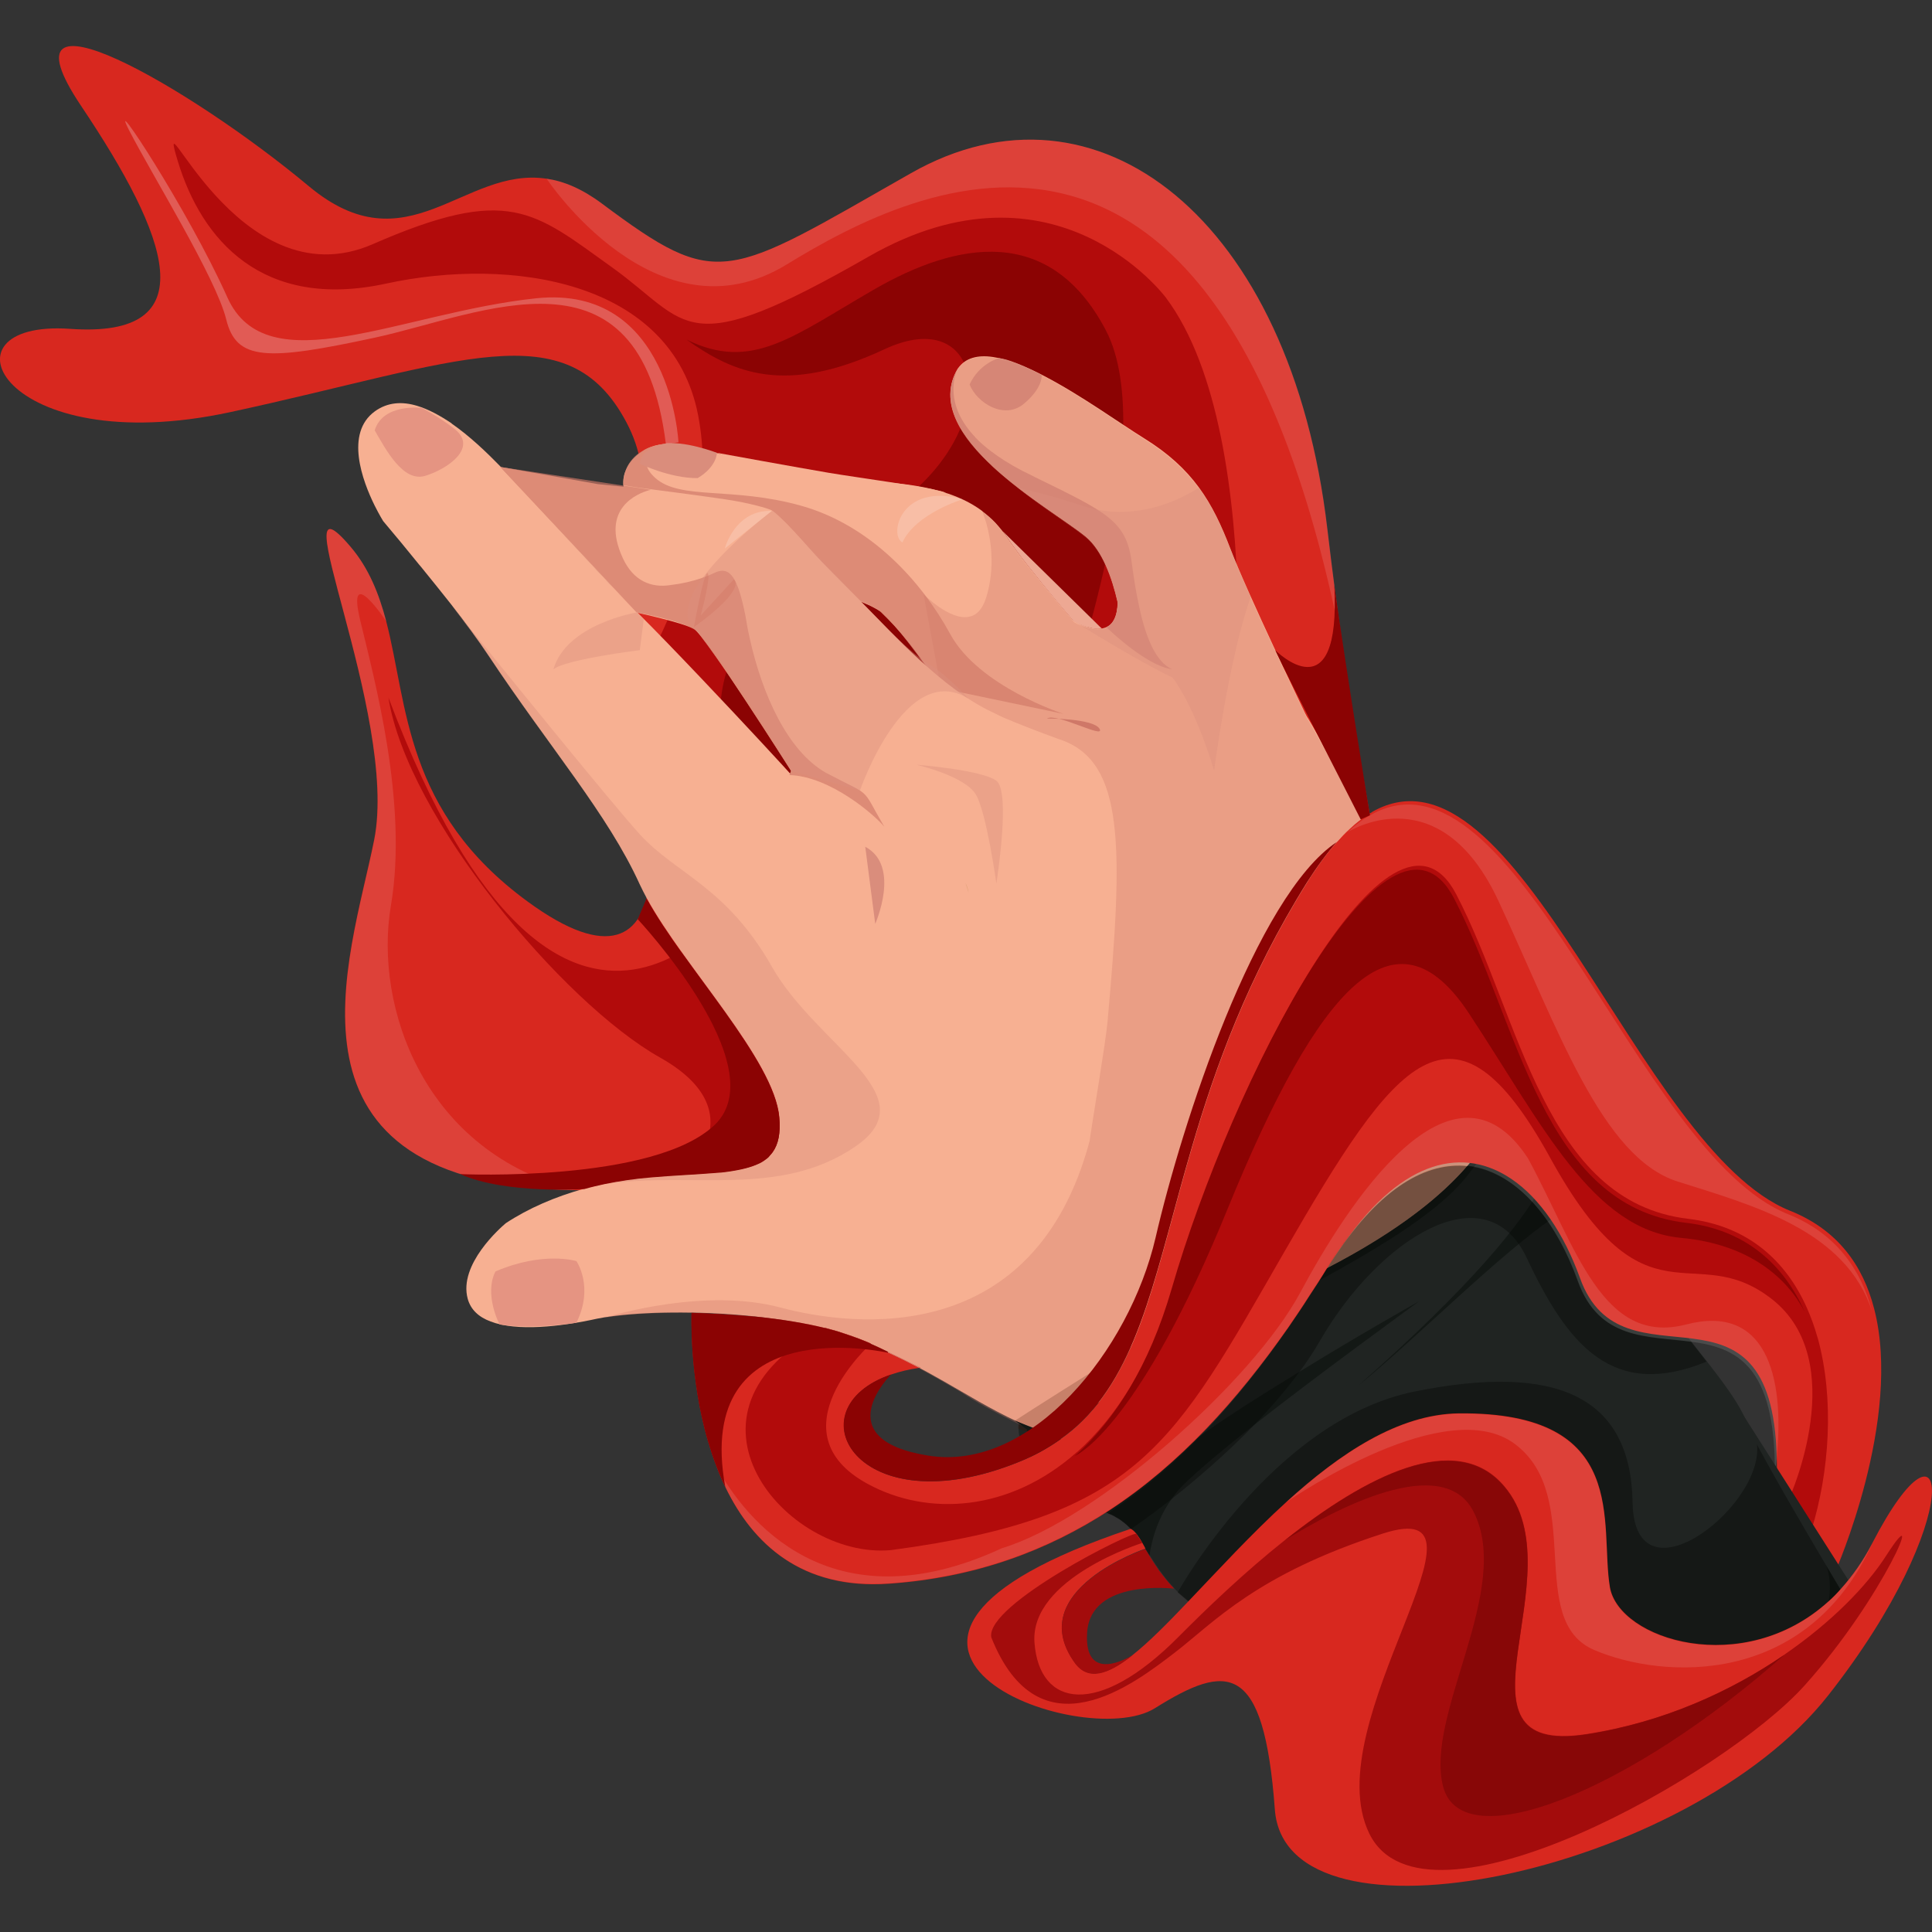 <svg version="1.1" id="Слой_1" xmlns="http://www.w3.org/2000/svg" xmlns:xlink="http://www.w3.org/1999/xlink" x="0px" y="0px"
	 viewBox="0 0 1024 1024" style="enable-background:new 0 0 1024 1024;" xml:space="preserve"><rect x="0" y="0" width="1024" height="1024" fill="#333333" stroke="none"/><style type="text/css">
	.st0{fill:#D8281F;}
	.st1{fill:#B20B0B;}
	.st2{fill:#8B0303;}
	.st3{fill:#F7B092;}
	.st4{fill:#E0A076;}
	.st5{fill:#202422;}
	.st6{opacity:0.27;fill:#3E1100;}
	.st7{fill:#131815;}
	.st8{opacity:0.42;fill:#060907;}
	.st9{opacity:0.12;fill:#FFFFFF;}
	.st10{opacity:0.66;fill:#CF7868;}
	.st11{fill:#DA8D7C;}
	.st12{opacity:0.41;fill:#DA8D7C;}
	.st13{fill:#E59482;}
	.st14{opacity:0.31;fill:#CF7868;}
	.st15{fill:#CF7868;}
	.st16{opacity:0.41;fill:#D17563;}
	.st17{opacity:0.18;fill:#FFFFFF;}
	.st18{fill:#EDA893;}
	.st19{fill:#A30C0C;}
	.st20{fill:#880707;}
	.st21{opacity:0.24;fill:#FFFFFF;}
</style><g><path class="st0" d="M757.7,583.9l-130.2,27.6c0,0-91.8,6.7-292.4,18.6c-10.6,0.6-20.4,0.8-29.7,0.7
		c-165.7-2.4-119.6-122.8-107.1-185.7c13.2-66.4-51.7-201.5-12.5-155.3c9.7,11.4,15,24.8,18.9,39.5c11.6,44.5,9.5,100.6,74.9,148.5
		c86.9,63.7,71.2-54.3,42.3-105.4c-29-51,41.5-89.3,10.1-148.6c-31.4-59.2-88.5-31.6-209.8-5.4C1,244.6-35.4,169.2,37.2,174.3
		c72.6,5.1,52.4-48.7,5.7-118.3c-46.6-69.6,57.7-10,120.8,42.7c52.4,43.7,82-10.5,125.9-4c9.1,1.3,18.8,5.3,29.4,13.2
		c62.1,46.3,65.2,40,163.8-16.1c98.6-56.1,201.5,24.2,220.7,188.6c2.8,23.9,5.9,47.3,9.2,69.7l0,0
		C732.2,482.3,757.7,583.9,757.7,583.9z"/><path class="st1" d="M652.2,427.3c0,0,22.2-194.3-34.3-269.6c0,0-58.4-78.5-157.5-21.7s-94.4,35.5-136,5.7s-54.7-43.8-126.8-12.3
		S81.6,43.6,94.2,85.3s44.7,79.3,110.5,65s151.4-1.9,165.3,69.7s-34.5,143.3-34.5,143.3l59.8,108.8c0,0-95.9,145.5-189.4-102.3
		c9.8,62.7,92.1,161.6,143.9,190.7c51.8,29.1,12.5,62.3,12.5,62.3l72.9,30.3l113.3-74.5L652.2,427.3z"/><path class="st2" d="M564.5,374c0,0,51.3-142.5,21.6-199s-79.2-46.7-122.6-21.7s-64.9,43.8-99.6,26.7
		c24.8,17.7,52.3,29.7,104.9,5.1s63.7,39.7,7.8,81.5s-114.9,69.8-88.3,147.9s156,7.6,156,7.6L564.5,374z"/><g><g><path class="st3" d="M789.5,779.9c-48.3,35.8-116.6,17.1-143.4,7.7c-1.8-0.7-3.4-1.3-4.8-1.9c-1.4-0.5-2.5-1-3.6-1.4
				c-2-0.8-2.9-1.3-2.9-1.3l-0.8,2.2c-6.4-6-15.4-10.7-28-13.7c-3.9-0.9-8-1.6-12.6-2.2c-11.1-1.5-21.1-3.7-30.1-6.5
				c-1.9-0.6-3.7-1.1-5.5-1.8c-2.7-0.9-5.3-2-7.9-2.9c-14.9-5.9-27.7-13.2-40.7-20.8c-11.9-6.9-24.1-14-38.3-20.4h-0.1
				c-39.5-22.9-119-23.9-150.3-18.7h-0.1c-1.3,0.3-2.6,0.5-3.8,0.7c-19.5,4.3-42.7,6.9-56.6,1.5c-6.2-2.3-10.5-6.2-12.1-12
				c-5-18.3,17.6-37.9,20.2-40.1c12-7.9,26.1-14,41.6-18.3h0.1c3.4-1,7-1.8,10.6-2.6c7.8-1.6,15.9-2.8,24.3-3.5
				c12.6-1.1,23.6-1.5,33.2-2.3c0,0,0.1,0,0.1,0c1.3-0.1,2.7-0.2,4.1-0.3c3.9-0.4,7.5-1,10.8-1.7c3.2-0.7,6.1-1.5,8.6-2.7
				c1.8-0.8,3.2-1.8,4.6-2.7c0.7-0.5,1.3-1,1.8-1.7c0.6-0.6,1.1-1.3,1.6-1.9c3.1-4.3,4.3-10.2,3.6-18.5
				c-2.7-30.4-50.3-79.5-70.3-116.1c-1.3-2.5-2.6-4.9-3.7-7.3c-16.9-37.2-47.7-72.4-80.3-121.5c-5.5-8.3-12.1-17.2-19.4-26.5
				c-0.1-0.1-0.2-0.3-0.3-0.4c-5.1-6.5-10.5-13.1-15.9-19.8c-0.7-0.8-1.1-1.3-1.1-1.3c-6.2-7.7-12.6-15.4-19-23c0,0-2-3.2-4.5-8.2
				c-6.5-13.1-15.9-38.4,0.1-50c6.8-4.9,14.5-5.3,22.4-2.9c6,1.8,12.2,5.2,18.3,9.3v0.1c9.5,6.6,18.5,15.2,25.8,22.7
				c2,2.2,3.9,4.1,5.7,6.1c26.7,28.4,52.7,57.3,66.6,71c9.8,9.7,21.8,22.2,33.7,34.7c23.7,24.9,46.4,49.6,48.5,52
				c0.1,0.1,0.1,0.1,0.1,0.1c-0.1-0.2-0.3-1.3-0.5-2.8c-0.5-2.8-1.1-7.4-1.4-12.8c-0.7-15.1,1.5-36.3,18.3-41
				c22.1-6.1,49.8,11.7,58.9,18.1c1.6,1.1,2.6,2,2.9,2.2c-0.3-0.7-2.5-5.7-3.1-11.9l9.8,11l7.9,8.8c-0.1-0.6-1.4-5.6-3.6-13.1
				c-2.1-6.9-5-15.7-8.6-25.1c1.1-1.2,2.4-2.3,3.9-3.3c17.1-11.4,48.2,5.5,48.2,5.5s5.5-11,14.1-19.2c0.2,0.1,1.2,0.8,2.7,1.6
				c0,0.1,0,0.1,0,0.1c4.1,2.2,11.8,5.7,17.2,3.2c3.4-1.5,5.8-5.5,6-13.3c3.5,0.4,7.3,1.1,11.2,2.1c22.3,5.4,49.7,19.4,69.5,35.5
				c0.8,0.8,1.6,1.4,2.5,2.2c1.7,1.5,3.3,2.9,5,4.4c3.3,3.2,7.5,9.1,12.4,17.3c0.1,0,0.1,0.1,0.1,0.1c0.1,0.1,0.1,0.1,0.1,0.1
				c6.3,10.5,13.8,24.4,21.7,40.2c2.2,4.5,4.6,9.1,6.8,14c31.1,63.7,67.5,148.7,80.8,171.1c1.5,2.6,2.9,5,4.3,7.2
				c6.6,11.2,11.4,19.2,15.5,27c1.3,2.4,2.5,4.8,3.7,7.2C846.2,690.9,845.6,738.5,789.5,779.9z"/><g><path class="st4" d="M511.7,467.9c0.8,1.5,1.4,3.2,1.7,5.3L511.7,467.9z"/></g></g><path class="st5" d="M796.9,582.4c-0.2,2-1,4.2-2.7,8.2c-2.4-3.8-4.3-7.5-5.5-10.3c-1.6-3.5-2.3-5.9-2.3-5.9s5.3-3.5,10,3.2
			c0,0,0,0,0,0.1C796.9,579.5,797.1,580.9,796.9,582.4z"/><path class="st5" d="M556.4,762.3c-0.1,0-0.7,0.1-3.7,2c-0.9,0.6-1.6,1.2-2.3,1.6c-0.4,0.3-0.8,0.6-1,0.9
			c-0.3,0.1-0.4,0.3-0.6,0.4c-0.3,0.1-0.4,0.3-0.7,0.5c-1.6,0-3-0.3-4.1-1c-3.7-2.1-4.2-7-4.1-9.6c0-1,0.1-2.6,0.1-2.6l5.2,2.5
			l9.8,4.6c0.3,0.2,0.6,0.3,0.7,0.3c0.1,0,0.1,0,0.1,0L556.4,762.3z"/><path class="st5" d="M984.7,857.2c0,0-0.1-0.1-0.1-0.3c-2-3.6-4.4-7.7-7.2-12.2c-0.5-0.8-1-1.8-1.5-2.7
			c-2.9-5.1-6.6-11.4-10.5-18.1c0-0.1-0.1-0.3-0.1-0.4c-7.8-13.5-16.7-29-24.4-42.7c-3.6-6.5-7.1-12.6-10-17.9
			c-0.4-0.8-0.8-1.5-1.2-2.2c-2.6-4.8-4.7-8.7-6-11.5c-3.5-7.1-10.7-17-19-27.6c-8.3-10.6-8.3-10.6-8.3-10.6c-0.6-0.7-1.1-1.4-1.6-2
			c-1.7-2-3.3-4.1-4.9-6.2c-11.4-14.5-21.6-27.9-23.7-35.4c0-0.1-0.1-0.2-0.1-0.3c-1.5-13.7-10.7-20.6-19.4-27.9
			c-5.5-4.6-11-9.5-14.3-16.4c-2.3-5.6-4.6-10.5-7-14.9v-0.1c-0.2-0.4-0.4-0.8-0.6-1.1c-0.1-0.1-0.1-0.1-0.1-0.1
			c-12.5-23-24.2-28-27.3-29c-0.6-0.1-0.8-0.2-0.8-0.2s0,0.1,0.1,0.1c0,0.4,0.1,1.6-0.1,3.6c-0.2,2.2-0.8,5.3-2.1,9.3
			c-0.6,1.7-1.3,3.5-2.2,5.5c-2.6,5.6-6.6,12.4-12.8,20.1l-1.5,1.7c-13.3,15.6-35.9,34.5-74.6,54.5c-3.3,1.7-6.5,3.4-9.7,5.1
			c-10.7,5.7-20.8,11.2-30.5,16.6c-24,13.5-44.6,26-61.4,36.8c-7.4,4.6-14,9-19.9,13h-0.1c-10.6,7.2-18.8,13-24.4,17.1
			c-0.5,0.4-1.1,0.7-1.5,1.1c0,0.1,0,0.1,0,0.1c-2.3,1.7-4.1,2.9-5.3,3.9c-0.4,0.4-0.8,0.6-1.1,0.8c-0.2,0.1-0.4,0.3-0.6,0.5
			l-1.5-0.2l-3.2-0.3c0,0,0,2.2,1.8,5.6c1.3,2.7,3.7,6.2,7.9,10c2.6,2.5,5.8,5.1,10,7.7c0.1,0,0.1,0.1,0.1,0.1
			c0.1,0.1,0.3,0.1,0.4,0.2c2.5,1.6,5.1,3.2,8.2,4.8c1.4,0.7,2.8,1.5,4.4,2.2c2.8,1.3,5.9,2.7,9.3,4.1c0.2,0.1,0.5,0.2,0.7,0.3
			c0.1,0,0.1,0.1,0.2,0.1h0.1c1.3,0.5,2.4,1,3.4,1.5c0.2,0.1,0.4,0.3,0.6,0.4c0.8,0.4,1.5,0.8,2.2,1.3c0.5,0.4,1,0.7,1.5,1.1
			c1.6,1.2,3,2.5,4.4,4h0.1c0,0.1,0.1,0.1,0.1,0.1c2,2.2,3.9,4.7,5.6,7.4c0.6,0.9,1.3,1.8,1.8,2.8c0.1,0.1,0.1,0.2,0.1,0.2
			c0.8,1.1,1.5,2.4,2.2,3.6c1.6,2.6,3.4,5.3,5.3,8.1l0.1,0.1l0.1,0.1c2.2,3,4.6,6.2,7.6,9.3v0.1c0.3,0.3,0.6,0.6,0.9,0.9
			c0.4,0.4,0.6,0.6,1,1l5.6,4.8c0.6,0.6,1.2,1.1,1.8,1.5c3.2,2.5,6.9,4.9,11.2,7.2c19.9,10.7,36.3,32.7,48.8,55
			c10.2,18.2,17.7,36.5,22.5,49.4c0.4,1.1,0.8,2.2,1.3,3.4c16.5,1.2,33.3,3.4,49.6,8c14.1,4,30.1,6.2,47.2,6.5
			c16.5-7.7,34.7-16.6,52.9-25.9c43.1-22.2,86.4-47.5,107.5-68.5C983.4,874.5,988.4,864.9,984.7,857.2z M800.8,586l-1.8-1.1
			c-2.5-3.6-1.8-5.2-2-6.4L800.8,586z"/><path class="st6" d="M794.2,590.6c-5.6,16.7-25,47.6-91.1,81.8c-2.4,1.3-4.9,2.5-7.2,3.8c-4.8,2.5-9.4,4.9-13.9,7.5
			c-10.8,5.8-21.1,11.5-30.6,17.1c-0.1,0.1-0.2,0.1-0.3,0.2c-1.7,1-3.5,1.9-5.1,2.9c-7.5,4.3-14.6,8.6-21.3,12.6
			c-2,1.2-4,2.4-5.9,3.6c-0.6,0.3-1.3,0.8-1.9,1.1c-8.3,5.2-15.9,10-22.8,14.5c-0.5,0.3-1,0.6-1.5,1c-0.9,0.6-1.7,1.1-2.6,1.6v0.1
			c-1.3,0.9-2.6,1.6-3.9,2.5h-0.1c-0.5,0.3-1,0.7-1.5,1c-0.3,0.2-0.5,0.3-0.7,0.4c-0.5,0.3-1,0.7-1.4,1c-0.1,0-0.1,0-0.1,0
			c-0.3,0.2-0.5,0.3-0.7,0.4l-0.1,0.1c0,0,0,0.1-0.1,0.1c-0.2,0.1-0.3,0.2-0.5,0.3c-0.7,0.5-1.4,1-2.1,1.5h-0.1
			c-0.3,0.3-0.8,0.6-1.2,0.8c-0.7,0.5-1.3,1-2,1.5c-0.1,0-0.1,0-0.1,0c-1.4,1-2.8,1.9-4.1,2.8c-1.6,1.2-3.3,2.3-4.8,3.4
			c-0.9,0.6-1.7,1.2-2.6,1.8c-0.8,0.6-1.6,1.2-2.4,1.7c-0.8,0.5-1.5,1-2.2,1.6c-0.2,0.1-0.3,0.2-0.4,0.3c-0.5,0.4-1.1,0.9-1.6,1.2
			c-0.1,0-0.1,0.1-0.2,0.2c-0.5,0.3-1,0.7-1.6,1.1c0,0,0,0-0.1,0l-11.3-3.5l-4.5-1.4c0-1,0.1-2.6,0.1-2.6l4.5,3l10.4,4.2
			c-2.3-1-7.6-3.9-15.9-8c0.2-0.1-1.3-0.6-1.1-0.6c9.2-6,33.8-21.6,61.1-38.6c23-14.4,47.9-29.8,67.2-41.2
			c48.5-28.9,110.9-69.7,117.5-104.2c2.1,4.4,3.9,8.2,5.3,11.3c2.3,4.7,3.8,7.8,4.5,9.3c0.2,0.3,0.3,0.5,0.4,0.8
			C794,590.3,794.1,590.5,794.2,590.6z"/><path class="st7" d="M752,689.8c-6.2,4.6-51.8,37.6-87.5,65.6c-19.1,15.1-35.4,28.7-41.1,35.8c-0.8,1-1.5,2-2.2,3
			c-5.8,8-8.9,16.3-10.6,23.3c-0.6,2.5-1.1,4.8-1.3,7c-0.8-1.2-1.5-2.5-2.2-3.6c0,0,0-0.1-0.1-0.2c-0.6-1-1.2-1.9-1.8-2.8
			c-1.8-2.7-3.6-5.1-5.6-7.4c0,0-0.1,0-0.1-0.1h-0.1c-1.3-1.5-2.7-2.8-4.4-4c-0.5-0.4-1-0.8-1.5-1.1c-0.7-0.5-1.5-0.9-2.2-1.3
			c-0.2-0.1-0.4-0.3-0.6-0.4c-1.1-0.6-2.2-1.1-3.4-1.5h-0.1c-0.1-0.1-0.1-0.1-0.2-0.1c-0.2-0.1-0.5-0.2-0.7-0.3
			c-3.4-1.4-6.5-2.7-9.3-4.1c-1.5-0.8-2.9-1.5-4.4-2.2c-3.1-1.6-5.8-3.2-8.2-4.8c1.6,0.6,6.7,2.2,14.8,1.3c2.6-0.3,5.5-0.8,8.6-1.8
			c0.1,0,0.1,0,0.1,0c9-2.5,20.4-8,34.1-18.7c3.8-3,8.1-6.2,12.8-9.5h0.1c0.6-0.5,1.3-0.9,2-1.4c0.1,0,0.1,0,0.1-0.1
			c15.1-10.6,33.9-22.5,52-33.5C719.2,708.3,747.3,692.4,752,689.8z"/><path class="st7" d="M795.7,593.5c-2.8,7.6-8.7,18-18.2,29.9c-23.7,30.1-90.4,60.7-124.8,80.5c-27.9,16-69.5,45.3-89.6,58.1
			c0,0,0,0.1-0.1,0c-0.3,0.2-0.4,0.3-0.7,0.4v0.1c-4.2,2.7-7.5,4.6-9.3,5.4c-2.2,0.6-3.7,0.4-4.9-0.2c-0.3-0.2-0.6-0.4-1-0.7
			c-2.4-2.2-2.7-6.6-2.7-8.5c0-0.5,0-1,0-1l0.2-0.1l10.4,4.2c0.3,0.2,0.6,0.3,0.7,0.3c0.1,0,0.1,0,0.1,0c0.5-0.3,1-0.8,1.6-1.1h0.1
			c0,0,0.1-0.1,0.1-0.2c0.5-0.3,1.1-0.8,1.6-1.2c0.2-0.1,0.3-0.2,0.4-0.3c0.7-0.5,1.4-1,2.2-1.6c0.8-0.5,1.6-1.1,2.4-1.7
			c0.9-0.6,1.7-1.2,2.6-1.8c1.5-1,3.1-2.2,4.8-3.4c1.3-0.9,2.7-1.7,4.1-2.8c0,0,0,0,0.1,0c1-0.7,2.1-1.5,3.2-2.3h0.1
			c0.9-0.6,1.7-1.1,2.6-1.7c0.1,0,0.1-0.1,0.1-0.1c0.3-0.2,0.5-0.3,0.8-0.5c0,0,0,0,0.1,0c0.6-0.5,1.4-1,2.1-1.5
			c0.3-0.2,0.6-0.3,1-0.6c0.2-0.1,0.3-0.3,0.5-0.4h0.1c1.3-0.9,2.6-1.6,3.9-2.5c0.9-0.6,1.7-1.1,2.6-1.7c0.5-0.3,1-0.6,1.5-1
			c6.8-4.5,14.5-9.3,22.8-14.5c0.6-0.3,1.3-0.8,1.9-1.1c1.9-1.2,3.9-2.4,5.9-3.6c6.7-4.1,13.8-8.3,21.3-12.6c1.6-1,3.4-2,5.1-2.9
			c0.1-0.1,0.2-0.1,0.3-0.2c9.5-5.5,19.8-11.3,30.6-17.1c4.5-2.5,9.2-4.9,13.9-7.5c2.3-1.3,4.8-2.5,7.2-3.8
			c66-34.2,85.4-65.1,91.1-81.8c-0.1-0.1-0.2-0.3-0.2-0.3c-2.3-3.6-4.1-7.2-5.4-10c0.2-0.1,0.3-0.1,0.4-0.1c3.5-1.1,6-0.6,7.2,1
			c0.3,0.3,0.5,0.8,0.6,1.2C797.9,584.8,797.4,588.6,795.7,593.5z"/><path class="st5" d="M846.5,639.3c-5.5,1.1-12.4,4.3-20.2,9c-32.8,19.4-82.6,63.9-117.7,89c68.3-53.1,97.4-85.6,109.4-104.9
			c9.1-14.7,8.4-21.8,7.4-24.4c2.3,4.3,4.6,9.3,6.9,14.9C835.5,629.8,840.9,634.7,846.5,639.3z"/><path class="st5" d="M844.9,639.3c-5.3,1.1-12.1,4.4-19.8,9c-32.1,19.4-80.7,63.9-115.1,89.2c66.8-53.1,95.2-85.7,107-105
			c8.9-14.7,8.2-21.8,7.3-24.4c2.2,4.3,4.5,9.3,6.7,14.9C834.2,629.7,839.5,634.6,844.9,639.3z"/><path class="st5" d="M840.7,639c-5,1.1-11.3,4.4-18.5,9.1c-30.1,19.5-75.7,64.2-108,89.5c62.6-53.3,89.4-86,100.4-105.4
			c8.4-14.7,7.7-21.8,6.9-24.4c2.1,4.3,4.2,9.2,6.3,14.8C830.7,629.6,835.7,634.4,840.7,639z"/><path class="st7" d="M842.1,635.7c-4.8,1.1-11,4.4-17.9,9.1c-29.1,19.5-73.2,64.3-104.4,89.7c60.6-53.4,86.4-86.1,97.1-105.5
			c8.1-14.7,7.2-21.8,6.4-24.4c2,4.3,4.3,9.2,6.3,14.8C832.4,626.2,837.2,631,842.1,635.7z"/><path class="st7" d="M865.1,953.9c-18.2,9.3-36.4,18.2-52.9,25.9c-17.1-0.4-33.1-2.5-47.2-6.5c-16.3-4.6-33.1-6.8-49.6-8
			c-0.4-1.1-0.8-2.2-1.3-3.4c-10.8-28.6-35.2-85-71.3-104.4c-4.3-2.2-7.9-4.7-11.2-7.2c0,0,27,2.3,60.7-28.1
			c33.6-30.4,90.5-60.4,90.5-60.4s-44.2,127.5-3.2,177.5c41,50,220.7-52.3,185.8-115.4c4.6,7.9,8.8,15.2,12.1,20.8
			c2.7,4.6,5.1,8.6,7.2,12.2c0.1,0.2,0.1,0.3,0.1,0.3C995.6,879.9,930.1,920.4,865.1,953.9z"/></g><path class="st0" d="M972.7,833.1c0,0,0,0-12.6-22c-0.1-0.3-0.4-0.5-0.4-0.7c-2.8-4.9-6.2-11-10.5-18.3c-2.2-3.9-4.7-8.1-7.4-12.8
		c0-2.3,0-4.5-0.1-6.6c0-0.1,0.1-0.1,0-0.2c-1.3-51.8-21.6-60-44.5-63c-23-3-48.6-0.8-59.8-32.2c-8.4-23.2-21-42.1-36.3-52.4
		c-24.9-16.9-56.9-11.5-88.9,34.1c-1.6,2.1-3.1,4.3-4.5,6.5c-1.5,2.2-3,4.6-4.5,7c-2.9,4.8-6,9.5-9.1,14.2c-1.9,3.1-4,6.2-6,9.2
		c-1.8,2.6-3.5,5.2-5.3,7.8c-27,38.6-57.5,72.4-94.6,96.7c-33.1,21.6-71.3,35.8-117,39c-46.4,3.3-72.3-21.3-86.7-51.1
		c0-0.1,0-0.1,0-0.1c-1.7-3.3-3.1-6.7-4.4-10.1c-1.7-4.4-3.2-8.8-4.5-13.3c-0.1-0.4-0.2-0.5-0.2-0.5c-10.2-34.7-8.8-68.4-8.8-68.4
		c12.1,0.4,22.7,1.1,32.1,1.9c0.5,0.1,1,0.1,1.5,0.1c15.2,1.5,27,3.6,36.9,6h0.1c1.1,0.3,2.3,0.6,3.4,0.9c2.4,0.6,4.7,1.3,6.9,2.1
		c6,2,10.4,3.7,12.6,4.7c0.6,0.2,1.1,0.5,1.6,0.8c3.1,1.3,6,2.7,8.9,4.1c5.7,2.7,11.2,5.6,17.4,8.4c-0.3,0.1-0.6,0.1-0.8,0.1
		c-5.5,0.8-10.5,2-14.8,3.5c-53.1,18.2-18,81.2,67.8,46.3c8-3.2,15.1-7.2,21.4-11.6c0.3-0.2,0.6-0.4,0.9-0.7c4.1-2.9,7.8-6,11.2-9.4
		c31.7-31.3,39.6-82.3,58.3-145.7c12.3-41.9,29.3-89.3,61-140c5.3-8.4,10.5-15.4,15.6-21.1c2.2-2.5,4.4-4.8,6.6-6.8
		c0,0,0-0.1,0.1-0.1c2-1.9,4-3.6,6-5.1c2-1.5,4-2.8,6-3.9v-0.1c76.9-43.7,140.5,178.9,221.4,211.4c25.6,10.2,38.8,29.4,44.6,51.8
		C1008.6,752.2,972.7,833.1,972.7,833.1z"/><path class="st1" d="M960.1,811c-11.5-17.5-11.5-17.5-11.5-17.5s32.5-72-9.4-104.9c-41.9-32.8-66.4,18.2-117.6-75
		c-51.3-93.2-81.7-52.8-140.7,49.6c-59,102.4-76.5,140.9-208.8,158.4c-55.4,5-121.9-73.1-34.9-117.9c15.2,4.1,24.5,8.4,24.5,8.4
		s-52.4,46.9-1.8,74.4c31.8,17.3,75.2,14.9,110.9-16.9c0,0,0,0,0.1,0c21-18.7,39.4-47.6,51.3-88.6
		c32.1-110.8,115.5-272.7,149.7-206.9c34.2,65.8,46.5,162.9,122.9,171.9c31.8,3.8,51.8,22.3,62.9,47.2c2.2,5,4.1,10.2,5.6,15.6
		c0,0.1,0,0.1,0.1,0.2l0,0C972.4,741.6,969.6,780.3,960.1,811z"/><path class="st8" d="M904.5,721.7c-49.8,20.4-73.6-8.8-95.3-55c-21.8-46.1-78.3-10-109.4,43.6c-3.2,5.6-6.9,11.2-10.9,16.6
		c-7.4,10-15.8,19.7-24.4,28.6c-15.2,15.7-31,29.1-43.3,38.8c-12.1,9.6-20.9,15.5-21.8,16.2c-0.1,0-0.1,0-0.1,0
		c-1.3-1.5-2.7-2.8-4.4-4c-0.5-0.4-1-0.8-1.5-1.1c-0.7-0.5-1.5-0.9-2.2-1.3c-0.2-0.1-0.4-0.3-0.6-0.4c-1.1-0.6-2.2-1.1-3.4-1.5
		c18-11.9,34.5-25.9,49.8-41.7c21.9-22.7,41.4-48.9,59.3-76.9c2.3-3.6,4.6-7.2,6.9-11c1.5-2.5,3-4.8,4.5-7
		c24.4-36.6,48.7-49.8,70.1-47.5c25.3,2.7,46.5,27.2,58.6,60.9c11.2,31.5,36.9,29.2,59.9,32.2C896.2,711.1,896.2,711.1,904.5,721.7z
		"/><path class="st9" d="M941.7,772.4c0.1,0.1,0,0.1,0,0.2c-0.3,2.7-0.6,5.5-1,8.4c0.4-57.9-20.7-66.8-44.6-69.9
		c-23-3.1-48.6-0.8-59.9-32.2c-21.8-60.6-72.5-91.5-124.1-20.1c-1.5,2.1-2.9,4.3-4.5,6.5c-1.5,2.2-3,4.6-4.5,7
		c-2.9,4.8-6,9.5-9.1,14.2c-1.9,3.1-4,6.2-6,9.2c-1.8,2.6-3.5,5.2-5.3,7.8c-27,38.6-57.5,72.4-94.6,96.7
		c-33.1,21.6-71.3,35.8-117,39c-51.7,3.7-77.9-27.2-91.1-61.4c14.7,26.6,59.4,85.2,151,42.8c51-15.5,133.2-88.9,158.2-135.6
		c24.9-46.5,80.5-132.8,120.7-71c25.7,47.5,39.4,99.5,83.8,88C935.4,691.1,946.1,728.3,941.7,772.4z"/><path class="st9" d="M712.8,350.1c-62.7-334.7-226.5-252.4-295.7-210C348,182.6,289.7,94.7,289.7,94.7c9.1,1.3,18.8,5.3,29.4,13.2
		c62.1,46.3,65.2,40,163.8-16.1c98.6-56.1,201.5,24.2,220.7,188.6C706.4,304.3,709.5,327.6,712.8,350.1z"/><path class="st9" d="M305.5,630.9c-165.7-2.4-119.6-122.8-107.1-185.7c13.2-66.4-51.7-201.5-12.5-155.3c9.7,11.4,15,24.8,18.9,39.5
		c0,0-21.4-32.1-13.9-0.7c7.5,31.4,25.5,97,16.3,151.2C198,533.8,225,611.3,305.5,630.9z"/><path class="st9" d="M992.3,695.2C992.3,695.3,992.3,695.3,992.3,695.2c-14-43.2-62.9-56.2-103.2-69
		c-40.2-12.8-63.3-80.9-94.9-148.7c-30.6-65.7-77.1-38.2-80-36.4c4-3.8,8.1-6.8,12-9l0,0c77-43.8,140.6,179,221.4,211.4
		C973.1,653.7,986.4,672.8,992.3,695.2z"/><path class="st2" d="M956.5,695.2c-9.3-17.8-29.4-35.8-65.5-39.1c-47.1-4.4-73.6-60.1-112.5-119.1c-39-59.1-79.5-14.7-127.7,103.4
		c-46.7,114.5-79.1,130.4-81.1,131.3c21-18.7,39.4-47.6,51.3-88.6c32.1-110.8,115.5-272.7,149.7-206.9
		c34.2,65.8,46.5,162.9,122.9,171.9C925.4,651.8,945.4,670.4,956.5,695.2z"/><path class="st3" d="M612.5,378.2l-47.3,13.1l-2.6,0.7l-47.8,13.3l-16.2-7.6l-3-11.4l-2.5-9.3l21.9,15c-0.4-0.6-4.2-7.9-10.3-17.9
		c-1.6-2.6-3.3-5.4-5.2-8.3c-0.2-0.3-0.4-0.6-0.6-0.9c-1.5-2.3-3.2-4.8-4.8-7.2c-7.9-11.7-17.4-24.1-27.2-33.4
		c-3.6-2.5-8.9-4.9-15.2-7.1c-7.1-2.6-15.6-5.1-24.7-7.7c-22.3-6.2-48.8-13.2-69.6-23.4c-16.7-8.3-24.7-17.6-26.6-26.2
		c-0.7-3.2-0.6-6.2,0.3-9.1c0-0.1,0-0.1,0-0.1c0,0,0.1-0.2,0.2-0.4c1.3-4,4-7.4,7.7-10.1c0.7-0.5,1.4-1,2.1-1.4c0-0.1,0-0.1,0.1-0.1
		c1.3-0.8,2.7-1.5,4.3-2c2.2-0.8,4.8-1.3,7.7-1.3c13-0.4,32,6.6,53.2,12.2h0.1l0.1,0.1c13.3,3.5,27.4,6.5,41.5,6.9
		c31.7,0.8,55.8,3.7,72.7,16.4c0,0,0,0,0,0.1c2.4,1.8,4.6,3.7,6.7,5.9c2.3,2.5,4.5,5.2,6.5,8.2c5.3,8,15.2,20.4,26.3,33.6
		c2.9,3.5,5.9,7.1,9,10.6c0,0.1,0,0.1,0,0.1c5.8,6.7,11.7,13.3,17.1,19.5C600.8,365.4,612.5,378.2,612.5,378.2z"/><path class="st3" d="M693.1,380.8l-71.5-26.1c-0.1,0-0.2-0.1-0.3-0.1l-11.1-4.1l-13.9-5.1c0,0-0.1-1.8-0.4-4.7
		c-0.5-4.8-1.5-12.9-3.5-21.6c-3-13-8.1-27.4-16.9-34.7c-18.3-15-89-53.1-67.9-89c0-0.1,0-0.1,0.1-0.1c0,0,0,0,0,0l0,0
		c16-22.8,72.9,21,98.7,37c25.8,16,36.2,33.6,45.8,58.7c9.4,24.4,38.8,85.4,40.8,89.7c0,0,0.1,0.1,0.1,0.1
		C693.1,380.8,693.1,380.8,693.1,380.8z"/><path class="st3" d="M495.9,368.8c-0.5-1.7-0.8-3.6-1-5.7c-5.7-5-11.4-9.9-16.9-14.5l0,0c0,0-52.9-66.3-68.9-77.8
		c-8.7-6.3-92.2-14.2-92.2-14.2l0,0c-27.8-5-51.7-9.1-51.7-9.1c2,2.1,3.9,4.1,5.7,6.1c26.7,28.5,52.8,57.3,66.6,71.1
		c0,0,24.5,5.3,30.4,8.7c5.9,3.4,51.4,75.2,51.4,75.2l-0.9,2.3l3,3.3c-0.5-11.6-1.5-37.8,5.9-51.3c2.2-4,5.1-6.9,8.9-8
		c20.5-5.7,45.9,9.3,56.7,16.5c2.9,2,4.7,3.4,5.1,3.7C497.7,374.5,496.7,372.2,495.9,368.8z"/><path class="st10" d="M353,235.2c0,0-18.9,6.4-5.6,18.2s40.9,4.4,77.4,14.7c36.5,10.3,63.5,39.8,78.8,67.9
		c15.2,28,60.2,42.4,60.2,42.4l-65-13.6c0,0-17.7-25.8-24.8-33.2c-7.2-7.4-8.3-8.2-8.3-8.2s-5.9-3.8-13.4-6.1
		c-9.6-11.3-26.9-31.1-34.8-39.1c-7.9-8-8.6-7.8-9.6-8.2c-1-0.4-9.5-3.3-24.5-5.5c-14.9-2.2-41-5.5-44.7-6c-3.8-0.6-8.4-1.3-8.4-1.3
		S328.8,237.8,353,235.2z"/><path class="st11" d="M621.3,354.7c-3.5-0.4-7.3-2-11.2-4.1c-3.5-2-7-4.3-10.2-6.7c-1.4-1.1-2.8-2.1-4.1-3.2
		c-4.1-3.3-7.2-6.2-8.6-7.5c-0.6-0.5-0.8-0.8-0.8-0.8c3.4-1.5,5.8-5.5,6-13.3c-2.9-13-8.1-27.4-16.9-34.7
		c-9.3-7.7-32.3-21.3-49.8-37.6c0-0.1,0-0.1,0-0.1c-16.6-15.5-28.2-33.4-18.3-50.9c-1.5,3.4-6.9,18.7,9.5,35.9
		c0.1,0.1,0.1,0.2,0.2,0.3c2.2,2.3,4.9,4.7,8.1,7.1c4.6,3.5,10,7,16.8,10.5c2.2,1.1,4.4,2.1,6.4,3.2c38,18.6,48.6,23.2,51.4,45.1
		c1,7.5,2.2,15.6,3.9,23.2C607,337,612.5,351.1,621.3,354.7z"/><path class="st11" d="M458.6,448.8l5.3,40.9C463.8,489.7,477.7,459,458.6,448.8z"/><path class="st12" d="M485.6,405.3c0,0,26.2,6,31.8,16.1c5.6,10.1,10.7,46.9,10.7,46.9s7.8-48.7,0-54.5
		C520.3,408,485.6,405.3,485.6,405.3z"/><path class="st13" d="M264.8,702c0,0-8.4-15.8-2.2-28.1c25.3-10.9,42.9-5.5,42.9-5.5s9.5,13.5,0,32.7
		C294.6,702.7,277.6,704,264.8,702z"/><path class="st13" d="M223.6,216.2c0,0-20.6-2.6-25,11.9c5.8,10,15,27.7,26.8,24.1c11.8-3.6,28-14.8,15.7-24.7
		C233.3,221.3,223.6,216.2,223.6,216.2z"/><path class="st11" d="M339.1,245.8c0,0,16.2,7.8,30.7,7.6C380,247.3,380,240,380,240s-18-6.9-28.7-4.7
		C345.4,236.5,339.6,240.2,339.1,245.8z"/><path class="st11" d="M529.4,189.8c0,0-10.4,2.8-15.5,14c3.9,9.8,18.4,18.9,28.8,10.2s9.4-15.3,9.4-15.3S537.4,190.7,529.4,189.8z"
		/><path class="st14" d="M721.3,434.3c-2,1.5-3.9,3.2-6,5.1c-0.1,0-0.1,0-0.1,0c-7.3,6.8-14.7,16.1-22.2,28
		c-31.7,50.7-48.7,98.1-61.1,139.9v0.1c-7.7,25.9-13.5,49.8-19.9,71c-0.4,1.1-0.7,2.3-1,3.4c-0.4,1.4-0.8,2.8-1.3,4.2
		c-0.4,1.5-1,3.1-1.5,4.6c-0.4,1.3-0.9,2.6-1.3,3.8c-0.6,1.7-1.1,3.2-1.6,4.8c-0.4,1.3-0.9,2.4-1.3,3.6c-0.7,1.6-1.3,3.3-2,4.9
		c-0.4,1.1-0.8,2-1.2,3c-0.6,1.3-1.1,2.5-1.6,3.7c-0.4,1-0.8,1.9-1.3,2.9c-0.2,0.4-0.4,0.7-0.6,1.1c-1.1,2.5-2.3,4.8-3.6,7.2
		c-0.4,0.8-0.8,1.5-1.3,2.2c-0.8,1.6-1.8,3.2-2.7,4.7c-0.4,0.8-1,1.6-1.5,2.5c-1,1.5-1.9,2.8-2.9,4.2c-0.6,0.8-1.1,1.5-1.6,2.3
		c-0.7,0.8-1.3,1.7-1.9,2.5l-0.1,0.1c0,0,0,0.1-0.1,0.1c-0.4,0.6-0.8,1.1-1.2,1.6c-0.6,0.6-1.1,1.3-1.5,1.9
		c-1.8,1.9-3.5,3.8-5.3,5.6c-3.2,3.2-6.7,6.2-10.5,8.9h-0.1c-0.2,0.3-0.4,0.4-0.6,0.5h-0.1c-1.5-0.4-3-0.9-4.6-1.5l-2,1.1
		c0,0,0,0-0.1,0c-0.1-0.1-0.4-0.1-0.7-0.4c-2.2-1.1-9.2-4.2-17.5-8.4c-9.4-4.6-20.6-10.6-28.4-15.9h-0.1
		c-7.1-4.1-14.2-8.3-21.9-12.4c0.3-0.1,0.4-0.1,0.8-0.1c-23.6-10.9-37.7-21.8-84.4-26.7c-1.1-0.1-2.2-0.3-3.4-0.4
		c-0.6-0.1-1-0.2-1.5-0.2c-3.6-0.4-7.2-0.7-10.7-0.9c-3-0.3-6.2-0.5-9.2-0.6c-2.2-0.1-4.4-0.3-6.6-0.3c-1.9-0.1-3.8-0.1-5.6-0.1
		c-18.6-0.4-35,0.7-45.8,2.5c4.4-1.4,53.4-16.1,93.4-5.3c39.2,10.4,134.2,21.1,163.5-88.3c1.5-10.9,8.5-52,9.5-63.2
		c8.4-92.9,9-137.5-24.5-149.4c-0.6-0.2-1.3-0.5-2-0.7c-10.2-3.7-20-7.5-28.7-11.2c-9.3-3.9-17.3-7.5-23-10.3c-6.2-3-10-4.8-10-4.8
		l-9.3-50.3c0,0,14.2,14.5,24.5,11.9c3.6-0.8,6.6-3.7,8.6-9.8c5.2-16.4,2.4-31.9,0.1-39.9c-1.1-3.4-1.9-5.6-2-5.9
		c3.9,2.9,7.6,6.6,10.8,10.9c0,0,0,0,0,0.1c0.8,1.1,1.5,2,2.3,3.2c5.2,8,15.2,20.4,26.3,33.6c2.9,3.5,6,7.1,9,10.6l0.1,0.1
		c0,0,0,0,0.1,0.1c0.1,0,0.1,0.1,0.3,0.2c1.1,0.6,2.3,1.2,3.8,1.7c0.4,0.3,0.9,0.5,1.5,0.6c0.6,0.3,1.1,0.4,1.8,0.5
		c0.5,0.2,1.1,0.4,1.7,0.5c0.6,0.1,1,0.2,1.5,0.2c0.9,0.2,1.9,0.3,2.8,0.1c0.5,0,1-0.1,1.4-0.1c0.8-0.1,1.5-0.4,2.2-0.7
		c3.4-1.5,5.9-5.3,6-13.2c-3-13-8.1-27.5-17-34.8c-6.9-5.8-21.4-14.7-35.4-25.7c-6.5-5.1-13-10.5-18.6-16.3
		c-3.3-3.3-6.3-6.8-8.9-10.3c-0.1-0.1-0.1-0.1-0.2-0.3c-8.4-11.7-11.9-24.2-4.7-36.4c0-0.1,0-0.1,0.1-0.1v-0.1
		c15.9-22.8,72.9,20.9,98.7,37.1c13,8.1,22.1,16.6,29.2,26.2c6.9,9.4,11.9,20,16.6,32.4c2.4,6.5,6.3,15.5,10.8,25.4v0.1
		c11.9,26.5,27.4,59,29.8,63.9c0.1,0.1,0.1,0.2,0.2,0.4c0,0.1,0.1,0.1,0.1,0.1c0,0,0,0,0,0.1h0.1c6.3,10.5,13.7,24.4,21.7,40.2
		C717,425.3,719.2,429.7,721.3,434.3z"/><path class="st11" d="M400.1,697.8c49.4,4.8,63.6,16,87.7,27c-0.3,0-0.6,0.1-0.8,0.1c-5.2-2.7-10.6-5.4-16.3-8h-0.1
		C452.7,706.6,426.4,700.7,400.1,697.8z"/><path class="st3" d="M380,240c0,0,43.3,7.9,59.3,10.6c16,2.7,54.5,7.7,62,10.5c-62.9,6.4-87.8-7.8-87.8-7.8L380,240z"/><path class="st12" d="M662.9,316.3L662.9,316.3c-11.9,33.9-19.4,92.2-19.4,92.2s-8.9-31.6-22-49.4c-16.8-7.8-48.1-27.2-51.9-29.6
		c4.1,2.2,11.5,5.3,16.8,2.9c3.4-1.6,5.9-5.4,6-13.3c-3-13-8.1-27.4-16.9-34.7c-6.9-5.7-21.4-14.7-35.5-25.6
		c6.8,1.3,17.5,4,34.2,9.4c26.3,8.5,49.6-2.3,61.3-9.7c6.9,9.4,11.9,20,16.6,32.4C654.6,297.4,658.5,306.4,662.9,316.3z"/><path class="st10" d="M468.7,438.2c-4.9-6-28.5-26.7-50.3-27.4l0.9-2.3c0,0-26.6-41.4-34.3-52.4c-7.6-11-14.1-19.6-14.1-19.6
		c0-0.1-0.1-5.6-33.5-11.9l-72.3-77.1l79.9,12.1c0,0-0.5,0.1-1.2,0.3c-5.3,1.5-26,9.3-13.7,35.9c5.6,12.2,15.1,15.9,25.3,14.3
		l1.2-0.2c0,0,0.1,0,0.2,0c1.6-0.2,12.3-1.6,21.9-6.3c8.6-4.1,12.4,3.4,16.3,22.2c0.7,4.1,1.4,8.4,2.4,12.6c0,0.2,0.1,0.3,0.1,0.5v0
		c6.6,29.3,19.9,59,40.1,70.6C463.2,423,455.7,416,468.7,438.2z"/><path class="st15" d="M554.9,380.8c0,0,24.6-0.1,27.9,5.5C586,392,560.2,377.7,554.9,380.8z"/><path class="st3" d="M409.1,270.8c0,0,29.8,30.5,47.2,48c17.4,17.5,43,46.1,69.5,58.6c26.5,12.5-9.8,7.9-15.2,6.6s-31-12.2-31-12.2
		s-18-29.9-21-32.6C455.6,336.6,409.1,270.8,409.1,270.8z"/><path class="st12" d="M452.9,608c-40,27-86.4,12.8-132.5,19.6c7.8-1.6,15.9-2.8,24.3-3.5c12.6-1.1,23.6-1.5,33.2-2.3
		c0,0,0.1,0,0.1,0c1.4-0.1,2.7-0.2,4.1-0.3c3.9-0.4,7.5-1,10.8-1.6c3.2-0.7,6.2-1.6,8.7-2.7c1.7-0.8,3.2-1.7,4.6-2.7
		c0.7-0.5,1.3-1,1.8-1.7c0.6-0.6,1.1-1.2,1.6-1.9c3.1-4.3,4.3-10.2,3.6-18.5c-2.9-32.4-57-86.2-74-123.4
		c-16.9-37.2-47.6-72.3-80.3-121.4c-5.5-8.3-12.2-17.2-19.4-26.5c29,35.9,85.4,105.5,99.7,121.2c19.6,21.3,45.7,27.5,70,70.2
		C433.4,555,492.9,581,452.9,608z"/><path class="st12" d="M337.5,324.6c0,0-37.3,6.1-44.2,30.2c6.1-5.3,45.8-10.2,45.8-10.2l2.1-16.3L337.5,324.6z"/><path class="st12" d="M409.1,270.8c0,0-59.5,44.7-41.2,62.5s51.4,75.2,51.4,75.2l36.5,10.5c0,0,24-69.7,57.6-48.6
		c-25.5-27-14.4-6.9-54.3-48.7S410,270,409.1,270.8z"/><path class="st16" d="M367.8,332.4c0,0,5.4-30.3,7.3-28.6s-3.7,22.4-3.7,22.4l17.5-19.1C389,307.1,396.7,311.5,367.8,332.4z"/><path class="st17" d="M510.3,264.6c0,0-24.9,7.5-32,22.9C471,283.7,477.3,255.5,510.3,264.6z"/><path class="st17" d="M409.1,270.8l-24.9,19.9C384.1,290.7,389.6,270,409.1,270.8z"/><path class="st18" d="M584,333.1c-1.3,0.3-2.8,0.3-4.2,0c-0.5,0-1-0.1-1.5-0.3c-0.6-0.1-1.2-0.3-1.7-0.4c-0.6-0.1-1.2-0.3-1.7-0.5
		c-0.6-0.2-1.1-0.3-1.6-0.6c-1.5-0.5-2.7-1.1-3.8-1.7c-0.1-0.1-0.2-0.2-0.3-0.2c-0.1-0.1-0.1-0.1-0.1-0.1l-0.1-0.1
		c-3-3.5-6.1-7.1-9-10.6C549,305.4,539.1,293,533.9,285c-0.8-1.1-1.5-2.2-2.3-3.2c0-0.1,0-0.1,0-0.1l51.5,50.6L584,333.1z"/><path class="st8" d="M972.6,885.3L929,914.1l-134.8,27.6l-102.6-29.2l-17.6-5l-44.2-58.7l-5.6-4.8c0,0,50.3-91.1,125.3-106.4
		c75-15.2,114.9,2.1,115.8,58.8c1,56.7,73.3-0.7,65.5-33.4c2.9,5.3,6.3,11.4,10,17.9c7.7,13.7,16.6,29.2,24.4,42.7
		c0.1,0.1,0.1,0.2,0.1,0.4c3.9,6.7,7.6,13,10.5,18.1c0.6,0.9,1.1,1.8,1.5,2.7c2.7,4.6,5.1,8.6,7.2,12.2c0.1,0.2,0.1,0.3,0.1,0.3
		C988.4,864.9,983.4,874.5,972.6,885.3z"/><path class="st5" d="M923.5,749.3l62.4,98l-0.7,11.3C985.2,858.6,928.5,765.1,923.5,749.3z"/><path class="st0" d="M968.9,898.7c-74.3,94.4-287.4,139-293.2,60.4s-25.1-77.8-63.6-53.7c-38.5,24.1-195.4-34-12.8-95.1h0.1
		c0,0.1,0.1,0.1,0.1,0.1c2.2,1.1,4.5,4.7,6,7.4c0.8,1.3,1.3,2.4,1.5,2.8c0.1,0.1,0.1,0.2,0.1,0.2s-65.2,22-37.3,60.5
		c6.9,9.5,17.3,6.3,30.5-4.1c8.7-6.9,18.7-17,29.6-28.5c15.6-16.3,33.1-35.5,52-52.7c0,0,0.1-0.1,0.2-0.2c28-25.4,59-46.3,91.1-46.7
		c91.5-0.9,74.5,58.8,80.1,92.1c4.8,27.9,70.6,48.6,115.9,7.5c2.3-2,4.6-4.4,6.7-6.8c6-6.7,11.6-14.6,16.4-23.9
		C1033.3,738.8,1043.2,804.3,968.9,898.7z"/><path class="st7" d="M538,753l20.4,8.1L555,763c0,0-10-4.8-10.3-5S538,753,538,753z"/><path class="st19" d="M622.3,842L622.3,842c0,0.1-44.2-5.5-46.1,23.2c-1.8,27.7,22.4,13.1,24,12.1v0.1
		c-13.1,10.4-23.5,13.6-30.5,4.1c-27.9-38.5,37.3-60.5,37.3-60.5c0.8,1.1,1.5,2.4,2.2,3.6c1.6,2.6,3.4,5.3,5.3,8.1l0.1,0.1l0.1,0.1
		C616.9,835.8,619.3,838.9,622.3,842z"/><path class="st19" d="M956.5,893.3c-42.3,47.2-201.8,137.3-230.7,78.6c-28.9-58.8,74.6-180.8,7.2-159.1
		c-67.5,21.8-89.6,47.2-110.7,63.4c-21.1,16.1-71.5,55.5-96.9-8.4c-3.1-17.5,75.5-56.7,76.9-54.8c1.4,2,3.1,4.8,3.1,4.8
		s-59.7,18.7-57.1,52.9c2.6,34.2,33.6,40.1,76.6-3.4c14.7-14.8,34.8-34.1,56.5-51.3c42.1-33.3,90.3-58.8,116-28.2
		c39.2,46.2-34.7,143.3,43.4,131.3c41.1-6.3,77-22.9,105-42.1c0.1,0,0.1,0,0.1-0.1c25.1-17.3,43.7-36.5,53.9-52.5
		C1021.5,790.6,998.8,846.2,956.5,893.3z"/><path class="st20" d="M945.7,877.1c-81.9,72.5-170.7,108.1-180.8,69.9c-10-38.2,37.3-104.8,16-146c-16.4-31.6-73.8-0.8-99.6,15.2
		c42.1-33.3,90.3-58.8,116-28.2c39.2,46.2-34.7,143.3,43.4,131.3C881.9,912.9,917.8,896.3,945.7,877.1z"/><path class="st9" d="M992.3,818.2c-34.8,76-110.7,72-147.4,56.3c-36.6-15.8-4.8-81.2-41.9-109.1c-36.1-27.2-116.3,27.5-121,30.6
		c28-25.4,59-46.3,91.1-46.7c91.5-0.9,74.5,58.8,80.1,92.1c4.8,27.9,70.6,48.6,115.9,7.5c2.3-2,4.6-4.4,6.7-6.8
		C981.9,835.4,987.4,827.5,992.3,818.2z"/><path class="st2" d="M708.5,446.3c-5.1,5.8-10.3,12.8-15.6,21.1c-31.7,50.7-48.7,98.1-61,140c-18.7,63.5-26.7,114.4-58.3,145.7
		c-3.4,3.4-7.2,6.5-11.2,9.4c-0.3,0.3-0.6,0.5-0.9,0.7c-6.3,4.4-13.4,8.4-21.4,11.6c-85.9,34.8-120.9-28.2-67.8-46.3
		c0,0-34.8,34.3,19.7,43c54.5,8.8,106.6-55.7,120.5-115.6C626.3,596,665.6,474.8,708.5,446.3z"/><path class="st2" d="M409.5,610.8c-0.5,0.6-1,1.3-1.6,1.9c-0.5,0.7-1.1,1.2-1.8,1.7c-1.3,1-2.8,2-4.6,2.7c-2.5,1.1-5.4,2-8.6,2.7
		c-3.3,0.7-6.9,1.3-10.8,1.7c-1.3,0.1-2.7,0.1-4.1,0.3c-0.1,0-0.1,0-0.1,0c-9.6,0.8-20.6,1.2-33.2,2.3c-8.4,0.7-16.5,1.9-24.3,3.5
		c-3.6,0.8-7.2,1.6-10.6,2.6h-0.1c0,0-41.6,2.9-65.8-7.9c0,0,102.6,4.7,134.9-26.1c32.4-30.9-40.8-109-40.8-109l4.7-11
		c20,36.6,67.6,85.7,70.3,116.1C413.8,600.6,412.6,606.5,409.5,610.8z"/><path class="st2" d="M470.7,717c0,0-103.5-23.7-86.3,71.1c-1.7-3.3-3.1-6.7-4.4-10.1c-1.7-4.4-3.2-8.8-4.5-13.3
		c-0.1-0.4-0.2-0.5-0.2-0.5c-10.2-34.7-8.8-68.4-8.8-68.4c12.1,0.4,22.7,1.1,32.1,1.9c0.5,0.1,1,0.1,1.5,0.1c15.2,1.5,27,3.6,36.9,6
		h0.1c1.1,0.3,2.3,0.6,3.4,0.9c2.4,0.6,4.7,1.3,6.9,2.1c6,2,10.4,3.7,12.6,4.7c0.6,0.2,1.1,0.5,1.6,0.8c3.1,1.3,6,2.7,8.9,4.1
		L470.7,717z"/><path class="st21" d="M359.6,234.4c0,0-4-83.8-75.4-76.3c-71.4,7.5-142.7,46.3-163.7-0.5S56.6,45.9,68.4,69s46.1,78.3,51.5,100.3
		s21.5,22,78.6,9.7c57.1-12.3,140.7-53.9,154.4,56.2C357.1,234.9,359.6,234.4,359.6,234.4z"/><path class="st2" d="M675.9,344.6c0,0,35,35.3,31.3-34.5c7.1,50.6,18.9,122,18.9,122l-4.9,2.2C721.3,434.3,683.6,361.2,675.9,344.6
		z"/></g></svg>